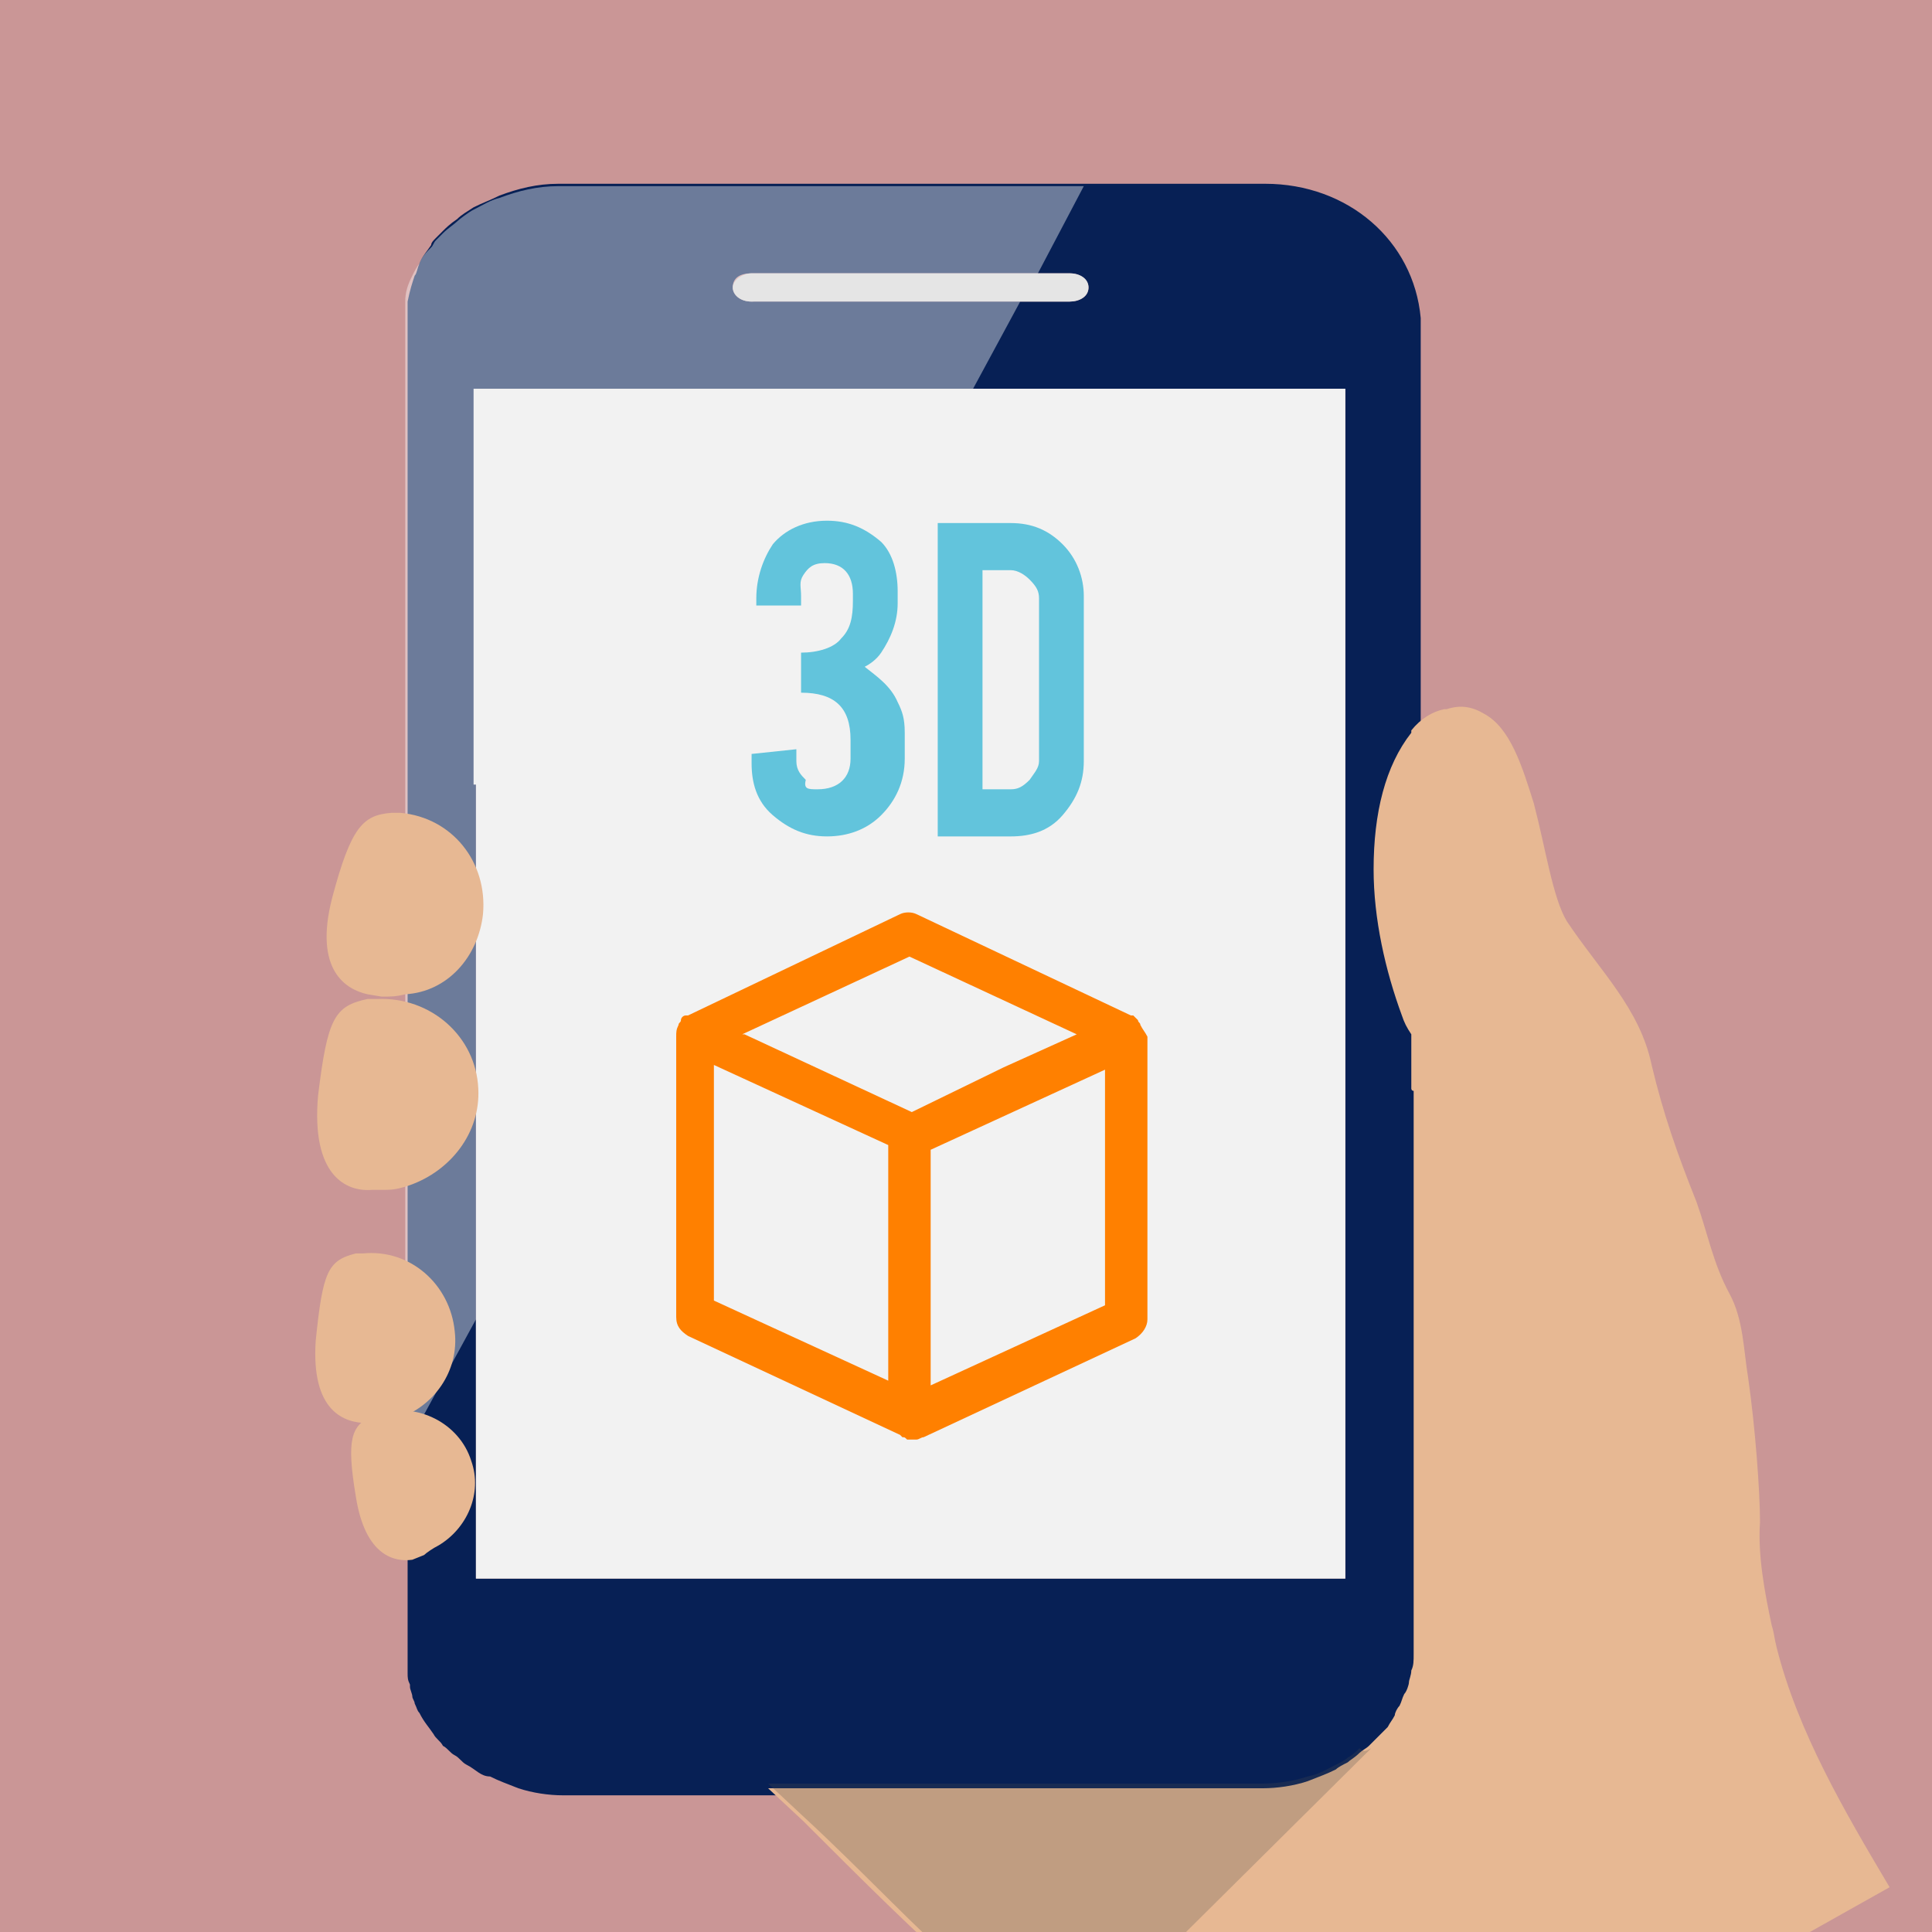 <?xml version="1.0" encoding="utf-8"?>
<!-- Generator: Adobe Illustrator 19.2.0, SVG Export Plug-In . SVG Version: 6.00 Build 0)  -->
<svg version="1.1" id="圖層_1" xmlns="http://www.w3.org/2000/svg" xmlns:xlink="http://www.w3.org/1999/xlink" x="0px" y="0px"
	 viewBox="0 0 82 82" style="enable-background:new 0 0 82 82;" xml:space="preserve">
<style type="text/css">
	.st0{fill:#CA9696;}
	.st1{display:none;}
	.st2{fill:#072055;}
	.st3{opacity:0.41;fill:#FFFFFF;enable-background:new    ;}
	.st4{fill:#E5E5E5;}
	.st5{fill:#F2F2F2;}
	.st6{fill:#FF8000;}
	.st7{fill:#E7B893;}
	.st8{fill:#62C4DC;}
	.st9{opacity:0.25;fill:#4D4D4D;enable-background:new    ;}
</style>
<rect x="-3.8" y="-3.3" class="st0" width="91.8" height="89.8"/>
<g id="bg" class="st1">
</g>
<g id="export" class="st1">
</g>
<g id="icons">
	<g>
		<path class="st2" d="M53.7,7.8h-30c-0.9,0-1.7,0.2-2.5,0.5c-0.4,0.2-0.7,0.3-1.1,0.5l0,0c-0.3,0.2-0.5,0.3-0.7,0.5
			c-0.3,0.2-0.5,0.4-0.6,0.5c-0.1,0.1-0.2,0.2-0.3,0.3c-0.1,0.1-0.2,0.2-0.2,0.3c-0.2,0.3-0.4,0.5-0.5,0.8c-0.1,0.2-0.1,0.4-0.2,0.5
			c-0.1,0.3-0.2,0.6-0.3,1.1c0,0.2,0,0.4,0,0.5v10.3l0,0v43.8l0,0v2.9c0,0.1,0,0.2,0,0.2l0,0c0,0.2,0,0.3,0,0.5c0,0.2,0,0.3,0.1,0.5
			c0,0,0,0,0,0.1s0.1,0.3,0.1,0.4s0.1,0.2,0.1,0.3c0.1,0.2,0.1,0.3,0.2,0.4c0.2,0.4,0.4,0.6,0.6,0.9c0.1,0.2,0.3,0.3,0.4,0.5
			c0.2,0.1,0.3,0.3,0.5,0.4s0.3,0.3,0.5,0.4c0.4,0.2,0.6,0.5,1,0.5c0.4,0.2,0.7,0.3,1.2,0.5c0.6,0.2,1.3,0.3,1.9,0.3h30
			c0.6,0,1.3-0.1,1.9-0.3c0.5-0.1,0.8-0.3,1.2-0.5c0.2-0.1,0.4-0.2,0.5-0.3c0.2-0.1,0.4-0.2,0.5-0.4c0.1-0.1,0.3-0.2,0.4-0.3
			c0.3-0.3,0.5-0.5,0.8-0.8c0.1-0.1,0.2-0.3,0.3-0.5c0.1-0.1,0.2-0.3,0.2-0.4c0.1-0.2,0.2-0.3,0.2-0.5c0.1-0.2,0.1-0.4,0.2-0.5
			c0.1-0.2,0.1-0.4,0.1-0.5c0-0.3,0.1-0.5,0.1-0.7v-57C60,10.2,57.2,7.8,53.7,7.8z M31.9,11.6h13.5c0.5,0,0.8,0.3,0.8,0.6
			c0,0.4-0.4,0.6-0.8,0.6H31.9c-0.5,0-0.8-0.3-0.8-0.6C31.1,11.8,31.4,11.6,31.9,11.6z M57.1,67H20.2V33.3l0,0V16.5h36.9V67z"/>
		<path class="st3" d="M31.2,12.2c0,0.4,0.4,0.6,0.8,0.6h11.3l-2,3.7H20.2v16.7l0,0V56l-3,5.5v-38l0,0V13.3c0-0.2,0-0.4,0-0.5
			c0-0.4,0.1-0.7,0.3-1.1c0.1-0.2,0.2-0.4,0.3-0.5c0.1-0.3,0.3-0.5,0.5-0.7c0.1-0.1,0.1-0.2,0.2-0.3c0.1-0.1,0.2-0.2,0.3-0.3
			c0.2-0.2,0.5-0.4,0.6-0.5s0.5-0.4,0.7-0.5l0,0c0.4-0.2,0.7-0.4,1.1-0.5c0.8-0.3,1.6-0.5,2.5-0.5h22.3l-2,3.8H32
			C31.5,11.6,31.2,11.8,31.2,12.2z"/>
		<path class="st4" d="M46.2,12.2c0,0.4-0.4,0.6-0.8,0.6H31.9c-0.5,0-0.8-0.3-0.8-0.6s0.4-0.6,0.8-0.6h13.5
			C45.8,11.6,46.2,11.8,46.2,12.2z"/>
		<polygon class="st5" points="57.1,16.5 57.1,67 20.2,67 20.2,33.3 20.1,33.3 20.1,16.5 		"/>
		<path class="st6" d="M48.4,43.5c0-0.1-0.1-0.1-0.1-0.2c-0.1-0.1-0.1-0.1-0.2-0.2c0,0,0,0-0.1,0l-9.1-4.3c-0.2-0.1-0.5-0.1-0.7,0
			l-9,4.3c0,0,0,0-0.1,0c-0.1,0-0.2,0.1-0.2,0.2s-0.1,0.1-0.1,0.2c-0.1,0.2-0.1,0.3-0.1,0.5v11.9c0,0.4,0.2,0.6,0.5,0.8l9,4.2
			l0.1,0.1c0.1,0,0.1,0,0.2,0.1c0.1,0,0.2,0,0.2,0c0.1,0,0.2,0,0.2,0c0.1,0,0.2-0.1,0.3-0.1l9-4.2c0.3-0.2,0.5-0.5,0.5-0.8v-12
			C48.6,43.8,48.5,43.7,48.4,43.5z M30.3,45.2l7.4,3.4v10l-7.4-3.4V45.2z M38.7,47.2L38.7,47.2l-7.1-3.3h-0.1l7.1-3.3l7.1,3.3
			l-3.1,1.4L38.7,47.2z M46.9,55.4l-7.4,3.4v-10l7.4-3.4V55.4z"/>
		<path class="st7" d="M75.4,69.9L75.4,69.9c-0.1-0.4-0.1-0.6-0.2-0.9c-0.3-1.4-0.6-3-0.5-4.4c0-1.3-0.2-4-0.5-6.1
			c-0.2-1.2-0.2-2.5-0.8-3.6c-0.7-1.3-0.9-2.5-1.4-3.9c-0.8-2-1.4-3.7-1.9-5.8c-0.5-2.4-2.2-4-3.6-6.1c-0.6-1-0.9-3.1-1.4-5
			c-0.5-1.6-1-3.2-2.1-3.8c-0.5-0.3-1-0.4-1.6-0.2h-0.1c-0.5,0.1-1,0.4-1.4,0.9l0,0c0,0,0,0,0,0.1c-1.1,1.4-1.6,3.4-1.6,5.8
			c0,2.1,0.5,4.3,1.2,6.2c0.1,0.3,0.2,0.5,0.4,0.8v2.3c0,0,0,0.1,0.1,0.1v23.9c0,0.3,0,0.5-0.1,0.7c0,0.2-0.1,0.4-0.1,0.5
			s-0.1,0.4-0.2,0.5c-0.1,0.2-0.1,0.3-0.2,0.5c-0.1,0.1-0.2,0.3-0.2,0.4c-0.1,0.2-0.2,0.3-0.3,0.5c-0.3,0.3-0.5,0.5-0.8,0.8
			c-0.1,0.1-0.3,0.2-0.4,0.3c-0.2,0.2-0.4,0.3-0.5,0.4c-0.2,0.1-0.4,0.2-0.5,0.3c-0.4,0.2-0.7,0.3-1.2,0.5c-0.6,0.2-1.3,0.3-1.9,0.3
			h-21l1.5,1.4c2.4,2.4,5,5,6.9,6.6c3.3,2.9,4.5,3.7,7.9,6c0.4,0.5,0.6,0.9,1,1.4c1,1.4,1.7,2.5,2.4,3.7c0,0.1,0.1,0.2,0.1,0.2
			c0.1,0.1,0.1,0.3,0.2,0.4l27.6-15.5C78.3,76.9,76.3,73.5,75.4,69.9z"/>
		<path class="st7" d="M14.1,38.1c0.8-3,1.3-3.5,2.5-3.6H17c2.2,0.2,3.7,2.1,3.5,4.3c-0.2,1.8-1.5,3.3-3.3,3.4
			c-0.4,0.1-0.6,0.1-1,0.1l-0.6-0.1l0,0C14.7,42,13.3,41.2,14.1,38.1z"/>
		<path class="st7" d="M13.5,46.5c0.4-3.3,0.7-3.8,2.1-4.1H16c2.3-0.1,4.2,1.6,4.3,3.8c0.1,1.9-1.2,3.5-2.9,4.1
			c-0.3,0.1-0.6,0.2-1,0.2h-0.6l0,0C14.7,50.6,13.2,49.9,13.5,46.5z"/>
		<path class="st7" d="M13.4,56.9c0.3-2.9,0.5-3.4,1.7-3.7h0.3c2-0.2,3.7,1.3,3.9,3.3c0.2,1.7-0.9,3.2-2.4,3.7
			c-0.3,0.1-0.5,0.2-0.8,0.2l-0.5,0l0,0C14.6,60.4,13.2,59.9,13.4,56.9z"/>
		<path class="st7" d="M15.1,63.5c-0.4-2.4-0.2-3,0.7-3.4l0.3-0.1c1.6-0.5,3.4,0.4,3.9,2c0.5,1.4-0.2,2.9-1.4,3.6
			c-0.2,0.1-0.5,0.3-0.6,0.4l-0.5,0.2l0,0C16.8,66.3,15.5,66.1,15.1,63.5z"/>
		<path d="M17.2,51.6v0.5l0,0V51.6L17.2,51.6z"/>
		<path class="st8" d="M34.7,33.5c0.9,0,1.4-0.5,1.4-1.3v-0.8c0-1.4-0.7-2-2.1-2v-1.7c0.7,0,1.4-0.2,1.7-0.6
			c0.4-0.4,0.5-0.9,0.5-1.6v-0.3c0-0.8-0.4-1.3-1.2-1.3c-0.5,0-0.7,0.2-0.9,0.5S34,24.9,34,25.3v0.4h-1.9v-0.3
			c0-0.9,0.3-1.7,0.7-2.3c0.5-0.6,1.3-1,2.3-1c0.9,0,1.6,0.3,2.3,0.9c0.5,0.5,0.7,1.3,0.7,2.1v0.5c0,0.8-0.3,1.5-0.7,2.1
			c-0.2,0.3-0.5,0.5-0.7,0.6c0.5,0.4,1.1,0.8,1.4,1.5c0.2,0.4,0.3,0.7,0.3,1.3v1.1c0,1-0.4,1.8-1,2.4c-0.6,0.6-1.4,0.9-2.3,0.9
			c-0.9,0-1.6-0.3-2.3-0.9s-0.9-1.4-0.9-2.2v-0.4l1.9-0.2v0.5c0,0.4,0.2,0.6,0.4,0.8C34.1,33.5,34.3,33.5,34.7,33.5z"/>
		<path class="st8" d="M46,32.3c0,0.9-0.3,1.6-0.9,2.3s-1.4,0.9-2.2,0.9h-3.1V22.2h3.1c0.9,0,1.6,0.3,2.2,0.9
			c0.6,0.6,0.9,1.4,0.9,2.2V32.3z M41.7,33.5h1.2c0.3,0,0.5-0.1,0.8-0.4c0.2-0.3,0.4-0.5,0.4-0.8v-6.9c0-0.3-0.1-0.5-0.4-0.8
			c-0.2-0.2-0.5-0.4-0.8-0.4h-1.2V33.5z"/>
		<path class="st9" d="M58.2,74.2l-13,12.9c-1.2-0.9-2.4-1.8-4.2-3.4c-1.9-1.6-4.4-4.3-6.9-6.6l-1.5-1.4h21c0.6,0,1.3-0.1,1.9-0.3
			c0.5-0.1,0.8-0.3,1.2-0.5c0.2-0.1,0.4-0.2,0.5-0.3c0.2-0.1,0.4-0.3,0.5-0.4C57.9,74.4,58,74.3,58.2,74.2z"/>
	</g>
</g>
</svg>
